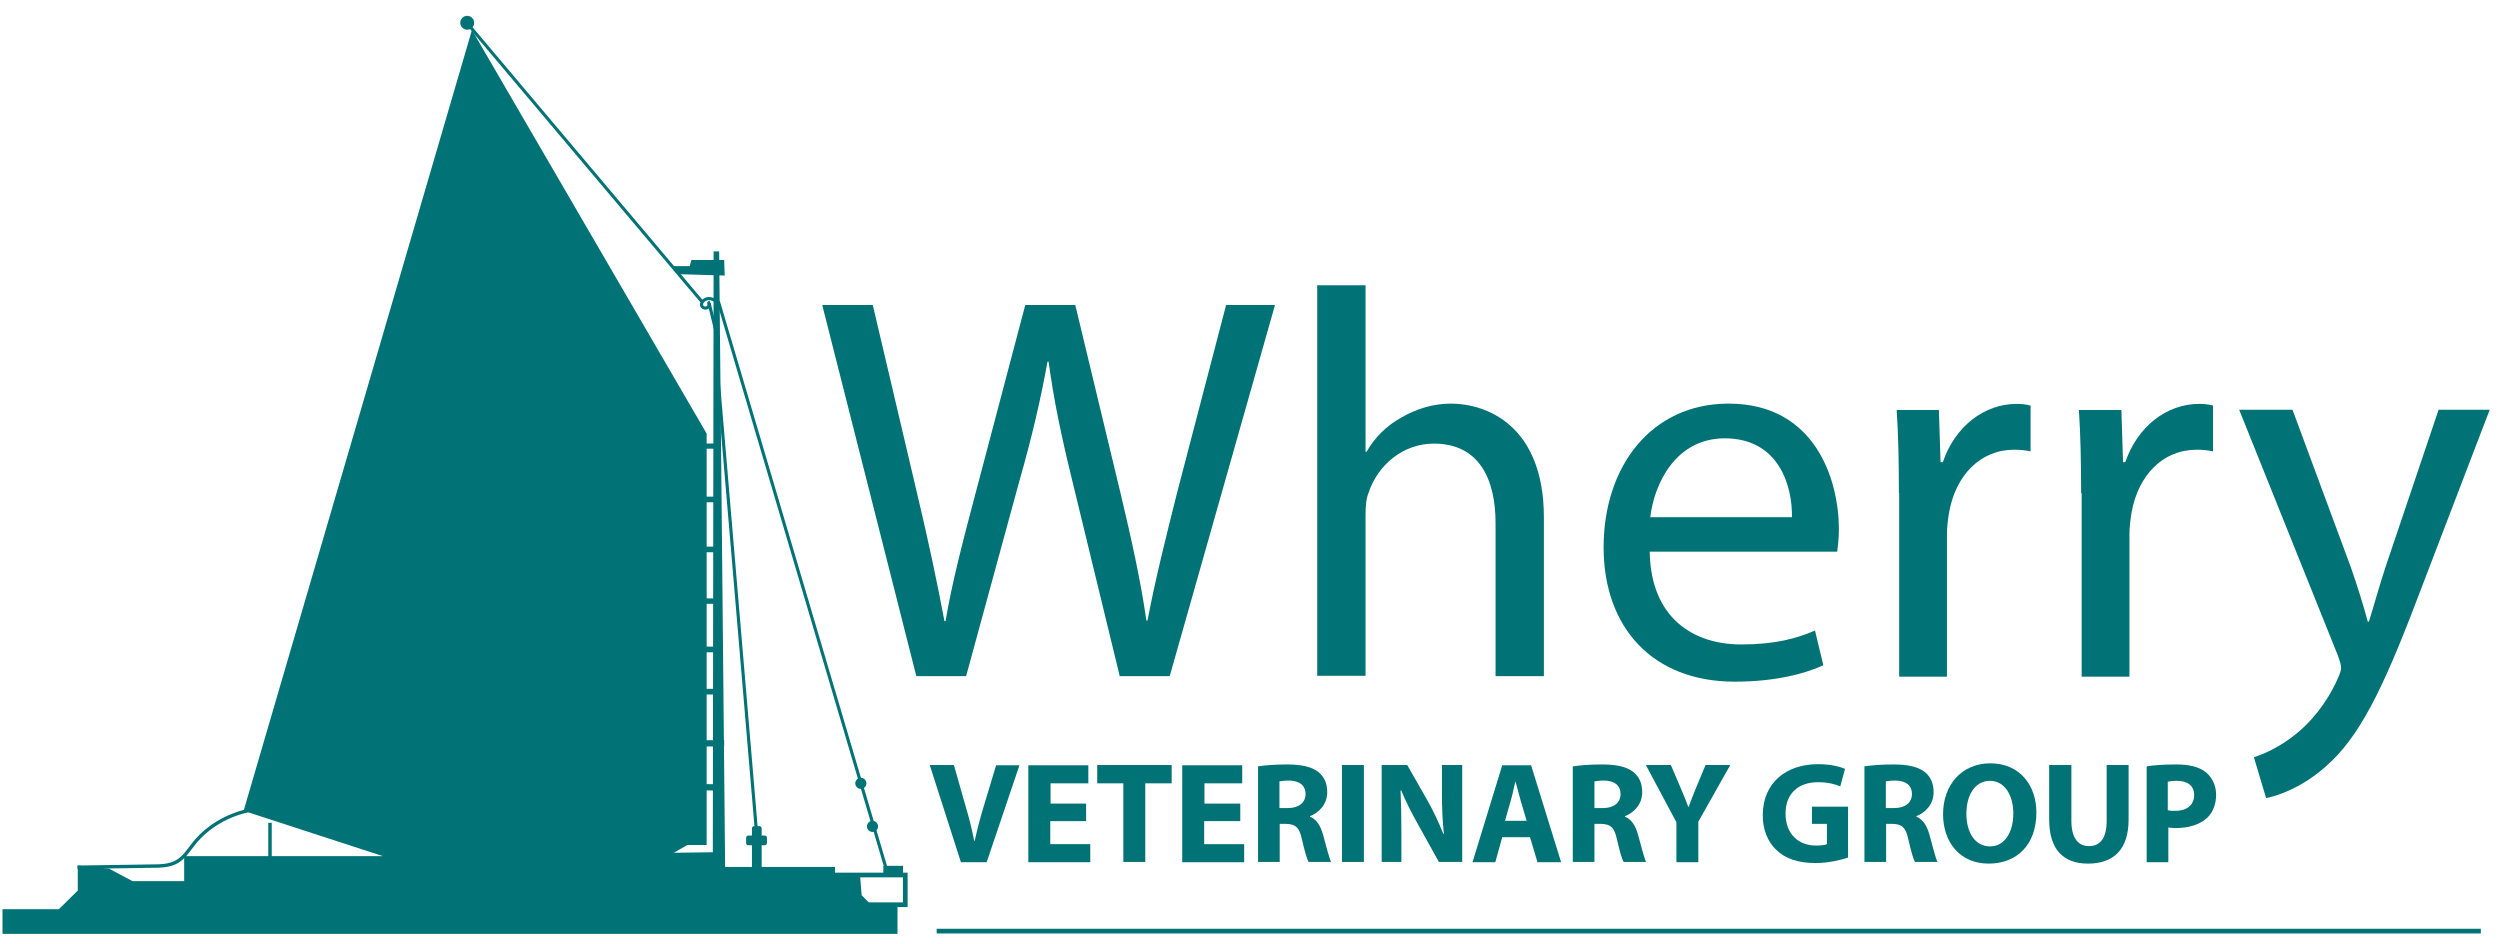 <?xml version="1.0" encoding="utf-8"?>
<!-- Generator: Adobe Illustrator 22.1.0, SVG Export Plug-In . SVG Version: 6.00 Build 0)  -->
<svg version="1.1" id="Layer_1" xmlns="http://www.w3.org/2000/svg" xmlns:xlink="http://www.w3.org/1999/xlink" x="0px" y="0px"
	 viewBox="0 0 900 340" style="enable-background:new 0 0 900 340;" xml:space="preserve">
<g>
	<polygon style="fill:#017376;" points="254.4,304.2 254.4,156.1 169.9,10.8 87.7,291.9 137.8,308.2 66.3,308.2 66.3,317.2 
		47.7,317.2 39.2,312.7 28,311.6 28,320.6 21.2,327.3 0.9,327.3 0.9,336.2 323.1,336.2 323.1,325.8 314.1,326.2 310.2,322.3 
		309.6,315 300.6,315 300.6,312.1 286.5,312.1 257.4,312.1 257.4,309.1 257.4,309.1 257.4,306.8 242.6,307 247.4,304.2 	"/>
	<line style="fill:none;stroke:#017376;stroke-width:1.857;stroke-miterlimit:10;" x1="257.7" y1="160.6" x2="252.7" y2="160.6"/>
	<line style="fill:none;stroke:#017376;stroke-width:2.025;stroke-miterlimit:10;" x1="258.6" y1="179.8" x2="252.7" y2="179.8"/>
	<line style="fill:none;stroke:#017376;stroke-width:2.025;stroke-miterlimit:10;" x1="258.6" y1="197.8" x2="252.7" y2="197.8"/>
	<line style="fill:none;stroke:#017376;stroke-width:1.951;stroke-miterlimit:10;" x1="258.6" y1="216.4" x2="252.7" y2="216.4"/>
	<line style="fill:none;stroke:#017376;stroke-width:2.043;stroke-miterlimit:10;" x1="259.1" y1="233.8" x2="252.1" y2="233.8"/>
	<line style="fill:none;stroke:#017376;stroke-width:2.042;stroke-miterlimit:10;" x1="259.2" y1="249" x2="252.7" y2="249"/>
	<line style="fill:none;stroke:#017376;stroke-width:2.253;stroke-miterlimit:10;" x1="260.7" y1="267.6" x2="252.1" y2="267.6"/>
	<line style="fill:none;stroke:#017376;stroke-width:2.253;stroke-miterlimit:10;" x1="260.6" y1="283.5" x2="253.3" y2="283.4"/>
	<circle style="fill:#017376;" cx="168.2" cy="8.2" r="2.5"/>
	<line style="fill:none;stroke:#017376;stroke-width:1.127;stroke-miterlimit:10;" x1="168.8" y1="9.1" x2="252.7" y2="108.6"/>
	<polygon style="fill:#017376;" points="260.7,93.6 248.9,93.6 248.3,95.8 241.7,95.8 244.3,98.7 260.9,99.2 	"/>
	<line style="fill:none;stroke:#017376;stroke-width:1.127;stroke-miterlimit:10;" x1="258.6" y1="108.5" x2="319.2" y2="313.3"/>
	<path style="fill:#017376;" d="M273.4,315.5h-1.9c-0.4,0-0.8-0.3-0.8-0.8v-16.5c0-0.4,0.3-0.8,0.8-0.8h1.9c0.4,0,0.8,0.3,0.8,0.8
		v16.5C274.1,315.2,273.8,315.5,273.4,315.5z"/>
	<path style="fill:#017376;" d="M275.3,304.3h-5.9c-0.4,0-0.8-0.3-0.8-0.8v-1.9c0-0.4,0.3-0.8,0.8-0.8h5.9c0.4,0,0.8,0.3,0.8,0.8
		v1.9C276.1,303.9,275.7,304.3,275.3,304.3z"/>
	<line style="fill:none;stroke:#017376;stroke-width:1.127;stroke-miterlimit:10;" x1="257.8" y1="128" x2="272.3" y2="299"/>
	<path style="fill:none;stroke:#017376;stroke-width:1.127;stroke-miterlimit:10;" d="M258.6,108c-1.7,0.3-1.3-0.2-3-0.5
		s-3.8,1.5-2.8,2.9c0.5,0.6,1.4,0.7,2,0.2s0.6-1.5,0.1-2"/>
	<path style="fill:none;stroke:#017376;stroke-width:1.221;stroke-miterlimit:10;" d="M97.2,291c-10.7-0.1-21.2,4.8-27.5,12.8
		c-1.8,2.3-3.4,4.9-6,6.4c-2.6,1.5-5.9,1.6-8.9,1.6c-9,0.1-17.9,0.3-26.9,0.4"/>
	<line style="fill:none;stroke:#017376;stroke-width:1.243;stroke-miterlimit:10;" x1="97.2" y1="296.2" x2="97.2" y2="309.9"/>
	<polyline style="fill:none;stroke:#017376;stroke-width:1.69;stroke-miterlimit:10;" points="300.6,315 325.9,315 325.9,325.7 
		311.3,325.7 	"/>
	<circle style="fill:#017376;" cx="309.9" cy="282" r="2"/>
	<circle style="fill:#017376;" cx="314.1" cy="297.5" r="2"/>
	<line style="fill:none;stroke:#017376;stroke-width:1.127;stroke-miterlimit:10;" x1="255.3" y1="109.2" x2="257.8" y2="119.5"/>
	<polygon style="fill:#017376;" points="258.9,90.5 256.9,90.5 256.6,317.8 261.1,317.8 	"/>
	<rect x="318" y="311.7" style="fill:#017376;" width="7.1" height="2.8"/>
</g>
<g>
	<path style="fill:#017376;" d="M329.9,243.5L296,109.8h18.2l15.9,67.6c4,16.7,7.5,33.3,9.9,46.2h0.4c2.2-13.3,6.3-29.1,10.9-46.4
		l17.8-67.4h18l16.3,67.8c3.8,15.9,7.3,31.7,9.3,45.8h0.4c2.8-14.7,6.5-29.5,10.7-46.2l17.6-67.4h17.6l-37.9,133.6h-18l-16.9-69.6
		c-4.2-17.1-6.9-30.1-8.7-43.6h-0.4c-2.4,13.3-5.4,26.4-10.3,43.6l-19,69.6H329.9z"/>
	<path style="fill:#017376;" d="M474.2,102.7h17.4v59.9h0.4c2.8-5,7.1-9.3,12.5-12.3c5.2-3,11.3-5,17.8-5c12.9,0,33.5,7.9,33.5,41
		v57.1h-17.4v-55.1c0-15.5-5.7-28.6-22.2-28.6c-11.3,0-20.2,7.9-23.4,17.4c-1,2.4-1.2,5-1.2,8.3v57.9h-17.4V102.7z"/>
	<path style="fill:#017376;" d="M593.9,198.7c0.4,23.6,15.5,33.3,32.9,33.3c12.5,0,20-2.2,26.6-5l3,12.5c-6.1,2.8-16.7,5.9-31.9,5.9
		c-29.5,0-47.2-19.4-47.2-48.4s17.1-51.7,45-51.7c31.3,0,39.7,27.6,39.7,45.2c0,3.6-0.4,6.3-0.6,8.1H593.9z M645.1,186.2
		c0.2-11.1-4.6-28.4-24.2-28.4c-17.6,0-25.4,16.3-26.8,28.4H645.1z"/>
	<path style="fill:#017376;" d="M683.6,177.5c0-11.3-0.2-21-0.8-29.9H698l0.6,18.8h0.8c4.4-12.9,14.9-21,26.6-21c2,0,3.4,0.2,5,0.6
		v16.5c-1.8-0.4-3.6-0.6-5.9-0.6c-12.3,0-21,9.3-23.4,22.4c-0.4,2.4-0.8,5.2-0.8,8.1v51.2h-17.2V177.5z"/>
	<path style="fill:#017376;" d="M749.2,177.5c0-11.3-0.2-21-0.8-29.9h15.3l0.6,18.8h0.8c4.4-12.9,14.9-21,26.6-21c2,0,3.4,0.2,5,0.6
		v16.5c-1.8-0.4-3.6-0.6-5.9-0.6c-12.3,0-21,9.3-23.4,22.4c-0.4,2.4-0.8,5.2-0.8,8.1v51.2h-17.2V177.5z"/>
	<path style="fill:#017376;" d="M825.3,147.5l21,56.7c2.2,6.3,4.6,13.9,6.1,19.6h0.4c1.8-5.7,3.8-13.1,6.1-20l19-56.3h18.4
		l-26.2,68.4c-12.5,32.9-21,49.8-32.9,60.1c-8.5,7.5-17.1,10.5-21.4,11.3l-4.4-14.7c4.4-1.4,10.1-4.2,15.3-8.5
		c4.8-3.8,10.7-10.5,14.7-19.4c0.8-1.8,1.4-3.2,1.4-4.2c0-1-0.4-2.4-1.2-4.6l-35.5-88.4H825.3z"/>
</g>
<g>
	<path style="fill:#017376;" d="M345.9,310.3l-11.2-34.9h8.7l4.2,14.8c1.2,4.1,2.3,8.1,3.1,12.5h0.2c0.9-4.2,2-8.3,3.2-12.3
		l4.5-14.9h8.4l-11.8,34.9H345.9z"/>
	<path style="fill:#017376;" d="M391,295.6h-12.9v8.3h14.4v6.5h-22.3v-34.9h21.6v6.5h-13.6v7.3H391V295.6z"/>
	<path style="fill:#017376;" d="M404.4,282H395v-6.6h26.8v6.6h-9.5v28.3h-7.9V282z"/>
	<path style="fill:#017376;" d="M446.4,295.6h-12.9v8.3h14.4v6.5h-22.3v-34.9h21.6v6.5h-13.6v7.3h12.9V295.6z"/>
	<path style="fill:#017376;" d="M452.8,275.9c2.5-0.4,6.3-0.7,10.5-0.7c5.2,0,8.8,0.8,11.3,2.7c2.1,1.7,3.2,4.1,3.2,7.3
		c0,4.5-3.2,7.5-6.2,8.6v0.2c2.4,1,3.8,3.3,4.7,6.5c1.1,3.9,2.2,8.5,2.9,9.8h-8.1c-0.6-1-1.4-3.8-2.4-8.1c-0.9-4.4-2.4-5.5-5.6-5.6
		h-2.4v13.7h-7.8V275.9z M460.6,290.9h3.1c3.9,0,6.3-2,6.3-5c0-3.2-2.2-4.8-5.8-4.9c-1.9,0-3,0.2-3.6,0.3V290.9z"/>
	<path style="fill:#017376;" d="M491,275.4v34.9h-7.9v-34.9H491z"/>
	<path style="fill:#017376;" d="M497.4,310.3v-34.9h9.2l7.3,12.8c2.1,3.7,4.1,8,5.7,12h0.2c-0.5-4.6-0.7-9.3-0.7-14.6v-10.2h7.3
		v34.9H518l-7.5-13.5c-2.1-3.7-4.4-8.2-6.1-12.3l-0.2,0.1c0.2,4.6,0.3,9.5,0.3,15.2v10.5H497.4z"/>
	<path style="fill:#017376;" d="M540.8,301.4l-2.5,9h-8.2l10.7-34.9h10.4l10.8,34.9h-8.5l-2.7-9H540.8z M549.6,295.5l-2.2-7.4
		c-0.6-2.1-1.2-4.7-1.8-6.7h-0.1c-0.5,2.1-1,4.7-1.6,6.7l-2.1,7.4H549.6z"/>
	<path style="fill:#017376;" d="M566.2,275.9c2.5-0.4,6.3-0.7,10.5-0.7c5.2,0,8.8,0.8,11.3,2.7c2.1,1.7,3.2,4.1,3.2,7.3
		c0,4.5-3.2,7.5-6.2,8.6v0.2c2.4,1,3.8,3.3,4.7,6.5c1.1,3.9,2.2,8.5,2.9,9.8h-8.1c-0.6-1-1.4-3.8-2.4-8.1c-0.9-4.4-2.4-5.5-5.6-5.6
		H574v13.7h-7.8V275.9z M574,290.9h3.1c3.9,0,6.3-2,6.3-5c0-3.2-2.2-4.8-5.8-4.9c-1.9,0-3,0.2-3.6,0.3V290.9z"/>
	<path style="fill:#017376;" d="M603.5,310.3V296l-11-20.6h9l3.6,8.4c1.1,2.5,1.8,4.4,2.7,6.7h0.1c0.8-2.2,1.6-4.2,2.6-6.7l3.5-8.4
		h8.9l-11.5,20.4v14.6H603.5z"/>
	<path style="fill:#017376;" d="M665.4,308.7c-2.4,0.8-7,2-11.7,2c-6.4,0-11-1.6-14.2-4.7c-3.2-3-5-7.6-4.9-12.7
		c0.1-11.6,8.5-18.2,19.9-18.2c4.5,0,8,0.9,9.7,1.7l-1.7,6.3c-1.9-0.8-4.3-1.5-8.1-1.5c-6.6,0-11.6,3.7-11.6,11.3
		c0,7.2,4.5,11.5,11,11.5c1.8,0,3.3-0.2,3.9-0.5v-7.3h-5.4v-6.2h13V308.7z"/>
	<path style="fill:#017376;" d="M671.1,275.9c2.5-0.4,6.3-0.7,10.5-0.7c5.2,0,8.8,0.8,11.3,2.7c2.1,1.7,3.2,4.1,3.2,7.3
		c0,4.5-3.2,7.5-6.2,8.6v0.2c2.4,1,3.8,3.3,4.7,6.5c1.1,3.9,2.2,8.5,2.9,9.8h-8.1c-0.6-1-1.4-3.8-2.4-8.1c-0.9-4.4-2.4-5.5-5.6-5.6
		h-2.4v13.7h-7.8V275.9z M678.9,290.9h3.1c3.9,0,6.3-2,6.3-5c0-3.2-2.2-4.8-5.8-4.9c-1.9,0-3,0.2-3.6,0.3V290.9z"/>
	<path style="fill:#017376;" d="M733.1,292.5c0,11.5-6.9,18.4-17.2,18.4c-10.4,0-16.4-7.8-16.4-17.8c0-10.5,6.7-18.3,17-18.3
		C727.3,274.8,733.1,282.9,733.1,292.5z M707.9,293c0,6.8,3.2,11.7,8.5,11.7c5.3,0,8.4-5.1,8.4-11.9c0-6.3-3-11.7-8.4-11.7
		C711,281.1,707.9,286.2,707.9,293z"/>
	<path style="fill:#017376;" d="M745.7,275.4v20.1c0,6,2.3,9.1,6.3,9.1c4.1,0,6.4-2.9,6.4-9.1v-20.1h7.9V295
		c0,10.8-5.4,15.9-14.6,15.9c-8.8,0-14-4.9-14-16v-19.5H745.7z"/>
	<path style="fill:#017376;" d="M772.7,275.9c2.4-0.4,5.9-0.7,10.7-0.7c4.9,0,8.3,0.9,10.7,2.8c2.2,1.8,3.7,4.7,3.7,8.1
		s-1.1,6.3-3.2,8.3c-2.7,2.5-6.7,3.7-11.3,3.7c-1,0-2-0.1-2.7-0.2v12.5h-7.8V275.9z M780.5,291.7c0.7,0.2,1.5,0.2,2.6,0.2
		c4.2,0,6.8-2.1,6.8-5.7c0-3.2-2.2-5.1-6.2-5.1c-1.6,0-2.7,0.2-3.3,0.3V291.7z"/>
</g>
<line style="fill:#017376;stroke:#017376;stroke-width:1.69;stroke-miterlimit:10;" x1="337.2" y1="335.2" x2="893.1" y2="335.2"/>
</svg>

